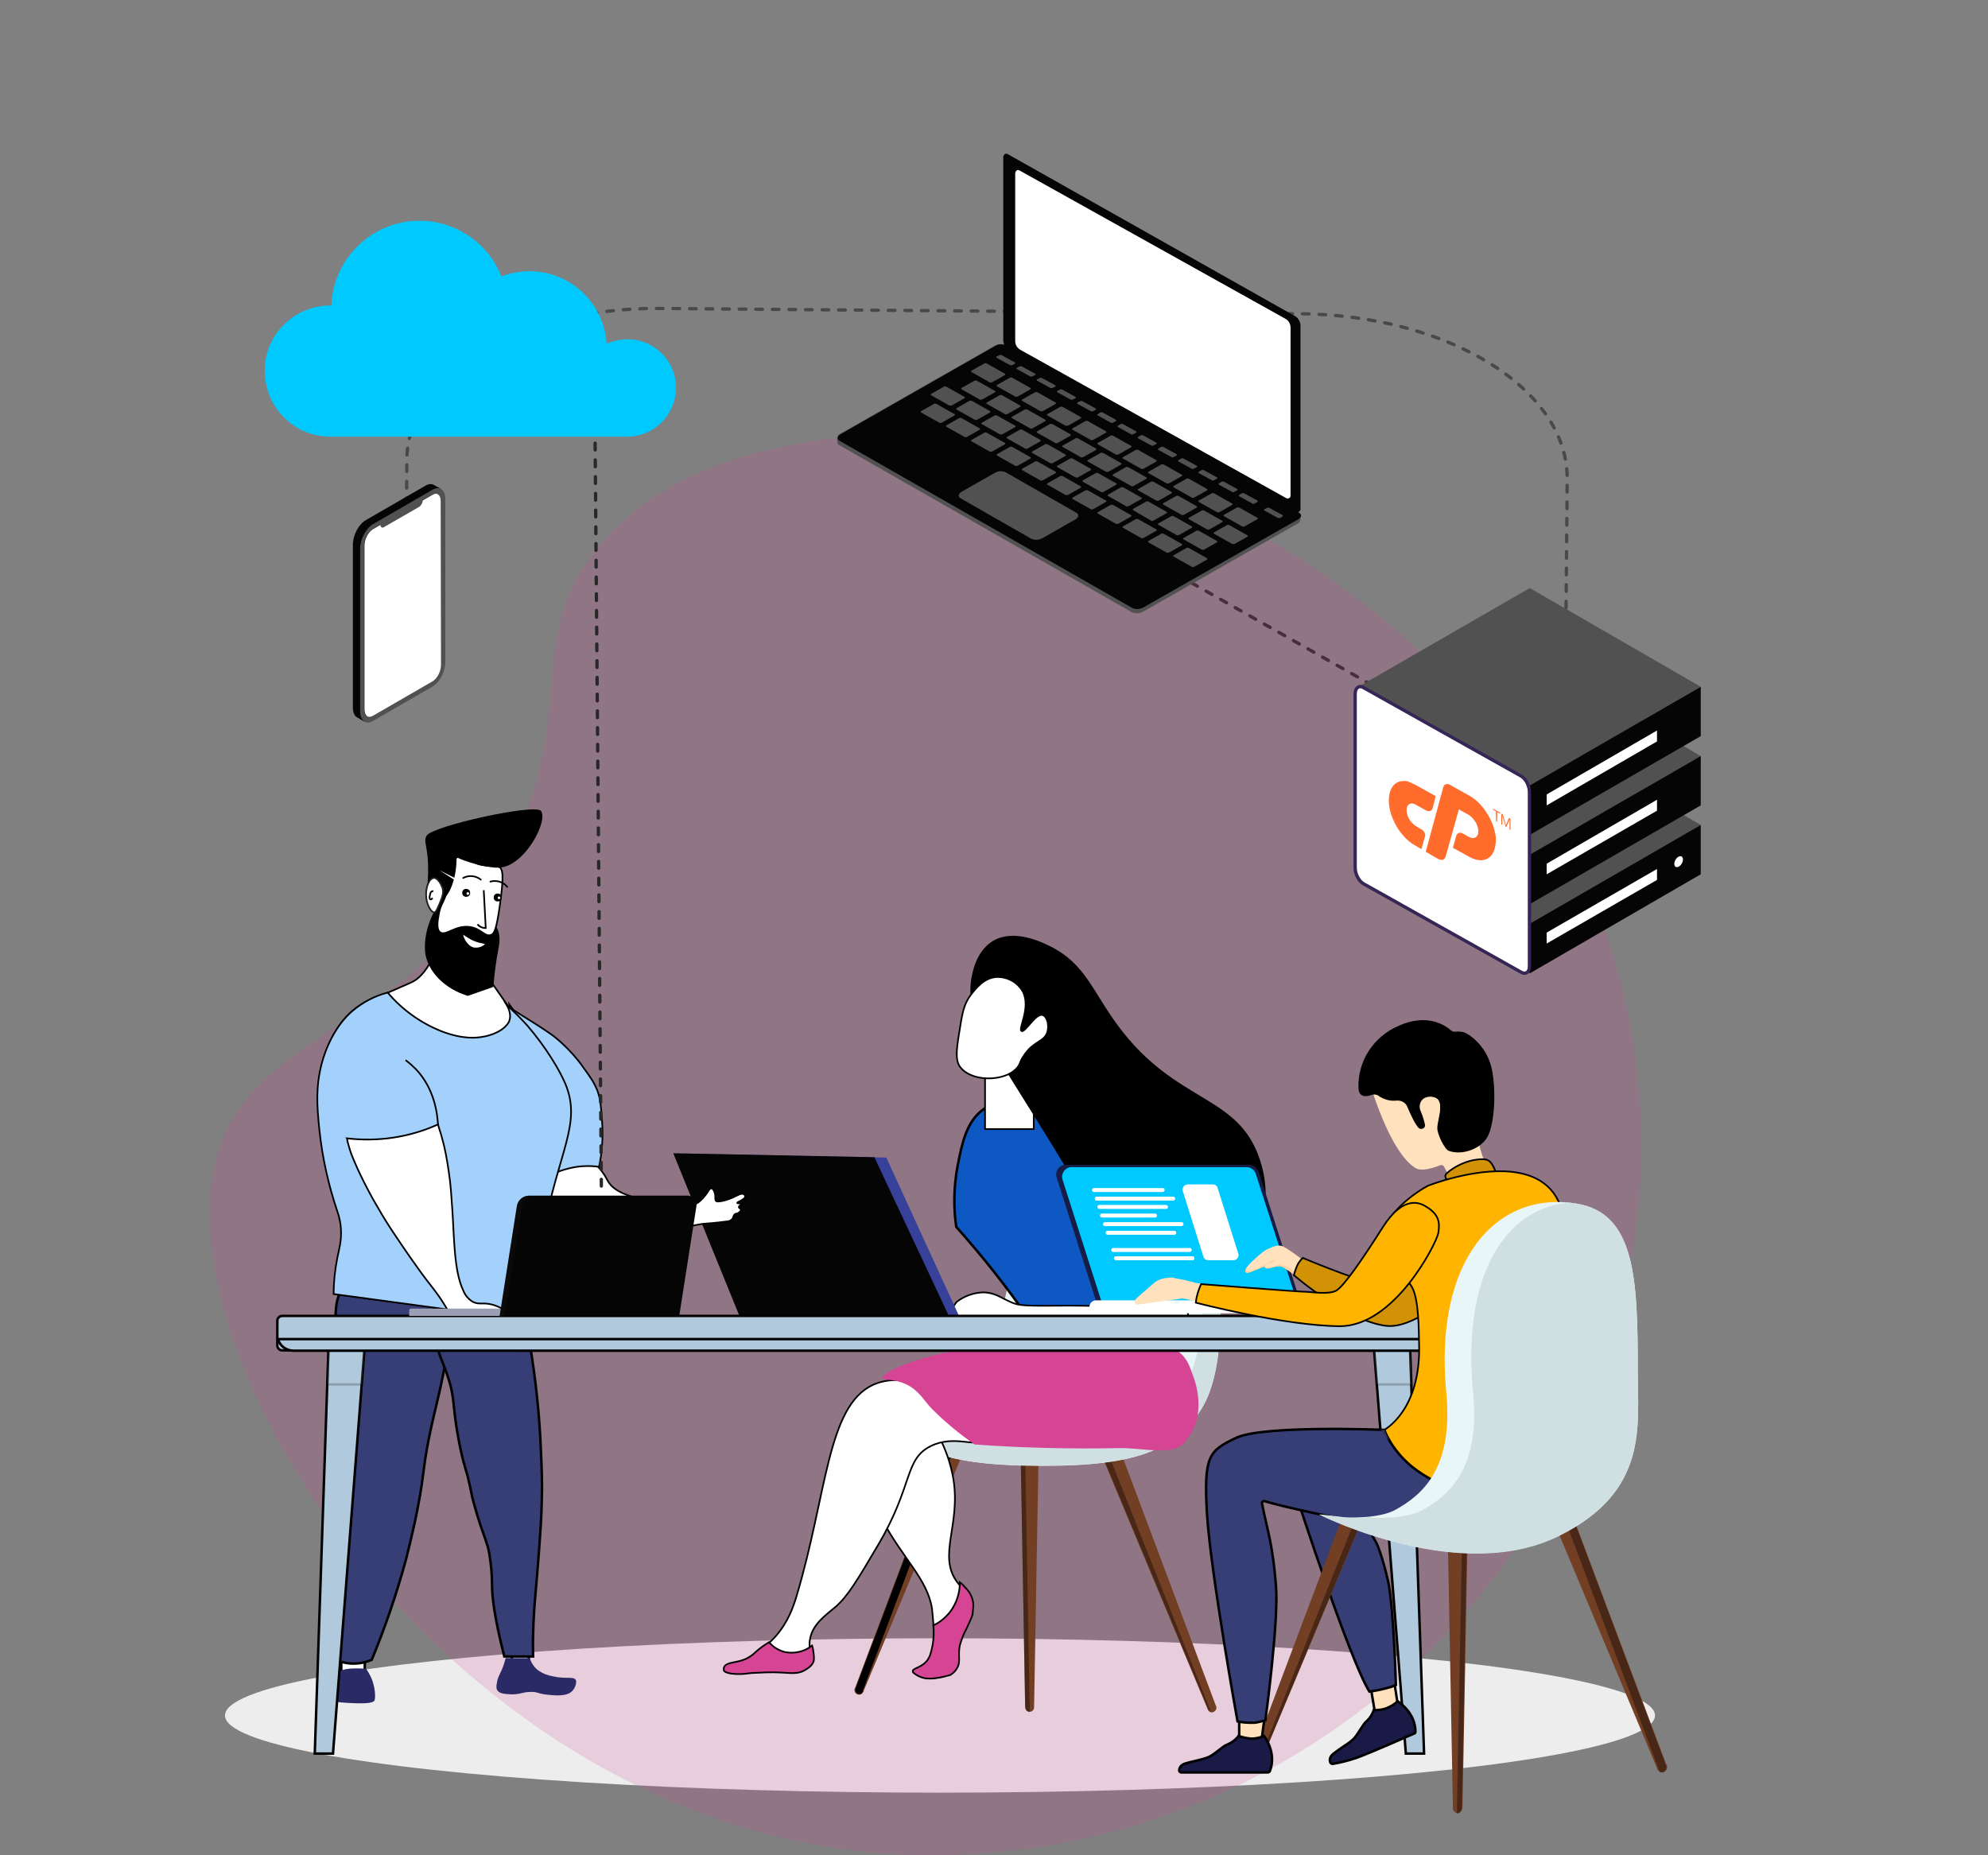 <?xml version="1.0" encoding="utf-8"?>
<!-- Generator: Adobe Illustrator 25.0.0, SVG Export Plug-In . SVG Version: 6.00 Build 0)  -->
<svg version="1.1" id="Layer_1" xmlns="http://www.w3.org/2000/svg" xmlns:xlink="http://www.w3.org/1999/xlink" x="0px" y="0px"
	 viewBox="0 0 600 560" style="enable-background:new 0 0 600 560;" xml:space="preserve">
<rect x="0" y="0" width="600" height="560" fill="#808080" stroke="none"/>
<g>
	<path style="fill:none;stroke:#494949;stroke-linecap:round;stroke-linejoin:round;stroke-dasharray:2,3;" d="M122.4,187.3
		l0.4-48.7l0,0c0.2-25.4,34.4-45.9,76.4-45.5l193.1,1.6c44.8,0.4,80.9,22.7,80.7,49.9l-0.4,44.6"/>
	
		<line style="fill:none;stroke:#282828;stroke-linecap:round;stroke-linejoin:round;stroke-dasharray:2.02,3.03;" x1="418.5" y1="209.3" x2="325.5" y2="156.6"/>
	<g>
		<path style="fill:none;" d="M536.8,352.5L536.8,352.5L536.8,352.5L536.8,352.5z"/>
		<ellipse style="fill:#EDEDED;" cx="283.7" cy="517.8" rx="215.8" ry="23.3"/>
		<path style="opacity:0.19;fill:#D64594;" d="M280.9,131.2c86.6,2.7,214.4,81.3,214.4,214.4c0,118.4-96,214.4-214.4,214.4
			C140.6,560,44,408.4,66.5,345.6c13.5-37.8,67.8-37.1,91.5-98.2c14.1-36.4,2.2-55.6,20.8-80.2C207.6,128.9,269.6,130.9,280.9,131.2
			z"/>
		
			<line style="fill:none;stroke:#494949;stroke-linecap:round;stroke-linejoin:round;" x1="181.4" y1="351.3" x2="181.4" y2="350.8"/>
		
			<line style="fill:none;stroke:#494949;stroke-linecap:round;stroke-linejoin:round;" x1="351.6" y1="350.8" x2="351.6" y2="351.3"/>
		<path style="fill:#723E24;" d="M364.4,515.7l-34.7-83.1l5.6-2.2l31.6,84.3c0.4,0.6,0.3,1.4-0.4,1.9s-1.4,0.3-1.9-0.4
			C364.5,516,364.4,515.8,364.4,515.7L364.4,515.7z"/>
		<path style="opacity:0.37;enable-background:new    ;" d="M336.2,432.9l-3.5,1.4l32.7,82.2c-0.4-0.2-0.7-0.6-0.9-1l-34.7-83.1
			l5.6-2.2L336.2,432.9z"/>
		<path style="fill:#723E24;" d="M309.4,515.1l-1.6-90h5.9l-1.6,90c0.1,0.9-0.5,1.6-1.4,1.6C309.9,516.7,309.4,516,309.4,515.1z"/>
		<path style="opacity:0.37;enable-background:new    ;" d="M313.6,427.4h-4.4l1.6,89.3h-0.1c-0.7,0-1.3-0.7-1.3-1.6l-1.6-90h5.9
			L313.6,427.4z"/>
		<path style="fill:#723E24;" d="M260.7,510.3l34.7-83.1l-5.6-2.1l-31.7,84.3c-0.4,0.6-0.3,1.4,0.4,1.9c0.6,0.4,1.4,0.3,1.9-0.4
			C260.7,510.7,260.7,510.5,260.7,510.3L260.7,510.3z"/>
		<path d="M258.3,509.4L290,425l5.6,2.2l-0.6,1.5l-3.4-1.4l-31.5,83.9c-0.4,0.2-0.7,0.2-1.1,0.1C258.2,511,257.9,510.1,258.3,509.4z
			"/>
		<path style="fill:#E8F6F7;" d="M270.9,432.4c6.1,4.9,15.1,9.5,38,10c30.1,0.6,45.8-2.9,54.4-18.3c14.3-25.9-3.6-109.6-31.7-91
			c-23.6,15.5-28.3,65-31.4,71.8C297,411.6,256.2,420.4,270.9,432.4z"/>
		<path style="fill:#D0E0E2;" d="M303.6,435.9c30.1,0.6,45.8-2.9,54.4-18.3c9.7-17.7,4.5-62.3-8.7-82.9c17,15.8,24.9,69.5,14,89.3
			c-8.5,15.5-24.3,18.9-54.4,18.3c-22.9-0.4-31.9-5-38-10c-2.1-1.6-3-3.3-3.2-4.9C273.8,431.9,283.2,435.6,303.6,435.9z"/>
		<path style="fill:#0E58C4;stroke:#000000;stroke-width:0.75;stroke-miterlimit:10;" d="M317.6,334.1c-2.9-1.1-13.3-4.7-20.6,0.6
			c-5.3,3.7-6.6,10.2-8,17.3c-1.1,6-1.3,12.2-0.4,18.3c8,9,15.5,18.4,22.3,28.4c3.9,5.7,7.4,11.4,10.5,16.8l31.5-1.5
			c-3.2-5.1-7.8-12.5-13.2-21.8c-4.7-8-9.6-17.5-9.3-17.7c0.1-0.1,1.9,2.5,9,14.4L357,388c-4.2-12.2-10.2-23.7-17.7-34.2
			C328.2,338.5,320.8,335.3,317.6,334.1z"/>
		<path style="fill:#FFFFFF;stroke:#000000;stroke-width:0.5;stroke-miterlimit:10;" d="M355.4,388l-15,0.6c0.4,1,0.9,2.4,0.3,3.6
			c-1.4,2.8-6.4,1.9-18,1.9c-13.6,0.1-15,0.1-17.7-1.1c-2.9-1.3-4.9-2.9-8.3-2.9c-2.9,0.1-5.7,1.1-8,2.9c-1.1,1.4-2.4,3.4-1.9,5.1
			c1.1,3.3,8.4,3.1,24.4,4.2c11.1,0.8,11.4,1.1,23.4,1.8c18.3,1,21.4,0.3,23-2C358.4,401.1,360.4,397.4,355.4,388z"/>
		<path style="fill:#FFFFFF;stroke:#000000;stroke-width:0.5;stroke-miterlimit:10;" d="M273.7,425c6.7,0.2,12.4,12,14,21.2
			c2.4,14.2-4.9,23.4,1.3,31.5c1.6,2.1,4.2,4.1,4.3,7.6c0.1,3.3-2,4.1-3.5,9.4c-1.6,5.5,0,7.2-1.9,9.4c-3.2,3.6-11,2.4-11.2,1.1
			c-0.1-0.8,2.6-0.9,4.3-3.5c0.5-0.7,1.3-2.3,0.8-10.2c-0.1-1.5-0.3-4.2-0.5-5.9c-1.4-9-8.8-15.1-15-26.8
			c-3.7-6.9-5.7-10.9-5.4-16.3C261.4,434.1,267.7,424.8,273.7,425z"/>
		<path style="fill:#FFFFFF;stroke:#000000;stroke-width:0.5;stroke-miterlimit:10;" d="M280.9,436.5c-8,4-5.2,11.7-15.8,29.7
			c-6.2,10.5-9.2,15.6-12.9,18.8c-2.9,2.5-7.2,5.3-7.8,10.2c-0.4,3.4,1.1,5.4-0.3,7.2c-1.3,1.8-3.9,1.6-9.1,1.6
			c-10.7,0.1-14.2,1.1-14.5,0c-0.4-1.6,7.4-3.1,13.7-10.2c3.7-4.3,5.2-8.7,6.2-12c9.2-30.7,9.2-57.4,23.1-63.8
			c4.7-2.1,9.3-1.4,12.3-0.8c12.4,2.1,22.2,13.4,20.3,17.2C294.8,437.2,288.2,432.9,280.9,436.5z"/>
		<path style="fill:#D64594;" d="M356.2,408.4c-4-3.7-9.2-2.8-20.8-2.3c-6.3,0.3-12.6,0.1-18.9,0.4c-21.5,0.6-20.6,0.1-24.8,0.7
			c-14,1.9-25.6,7-25.3,8.7c0.1,0.9,3.2,0.1,7.2,2c3.9,1.9,5.3,5,7.8,7.5c3.9,3.9,8.2,7.4,12.7,10.6c13.7,1,28.3,1.4,43.8,1.1
			c6.4-0.1,15.1,2.1,18.6-0.8c1.1-0.9,1.9-1.9,2.7-3.2c4.6-7.2,1.6-15.9,1-17.5C359.1,412.5,358.4,410.3,356.2,408.4z"/>
		
			<rect x="297.3" y="319.7" style="fill:#FFFFFF;stroke:#000000;stroke-width:0.5;stroke-miterlimit:10;" width="14.7" height="21.1"/>
		<path d="M293.1,295.8c-1.4,9.2,3.4,16,13.8,32.7c9.3,14.9,14,22.4,17.2,28.2c11.6,21.2,11,27.4,18.9,31.4
			c8.3,4.1,19.5,2.4,27.2-3.2c8.2-5.9,10.4-14.5,11-16.9c1.3-5.9,1-12-0.9-17.8c-6.5-20.1-25.2-16.8-42.8-40.5
			c-7.8-10.5-9.9-18.8-20.6-24.1c-2.6-1.3-10.9-5.3-17.2-1.6C294.4,287.2,293.4,294,293.1,295.8z"/>
		<path style="fill:#FFFFFF;stroke:#000000;stroke-width:0.5;stroke-miterlimit:10;" d="M289.5,311.7c-0.9,5.4-1.1,8.2,0.1,10.1
			c3.2,4.8,13.3,4.8,17.1,0.8c1.4-1.4,0.8-1.9,2.6-4.4c2.9-4.1,5.9-3.7,6.8-6.7c0.6-2.1-0.1-4.7-1.4-5.1c-2.1-0.7-5.3,5.4-6.4,4.8
			s2.9-7,0.4-11.9c-1.6-2.8-4.5-4.4-7.7-4.4c-4,0.1-6.5,3.5-8,5.4C290.8,303.2,290.4,306,289.5,311.7z"/>
		<path style="fill:#384199;" d="M227.7,400.7l62.7-1.4l-22.9-49.9l-60.7-1.2L227.7,400.7z"/>
		<path style="fill:#050505;" d="M224.1,399.5l62.7-1.4l-22.9-48.8l-60.7-1.2L224.1,399.5z"/>
		<path style="fill:#D64594;stroke:#000000;stroke-width:0.5;stroke-miterlimit:10;" d="M227.9,498.8c-0.9,0.9-2,1.6-3.2,2.1
			c-0.4,0.1-0.8,0.3-1.2,0.4c-2.2,0.6-4.5,0.6-5,2c-0.1,0.3-0.1,0.6,0,1c0.2,0.4,1.6,1.1,5,1c1.1,0,1.4-0.1,3.2-0.3
			c0,0,1.7-0.1,4.4-0.2c7-0.2,8.6,0.9,11.5-0.5c0.6-0.4,2.6-1.3,3-3c0.1-0.6,0.1-1.2,0-1.9c-0.1-0.9-0.2-1.8-0.5-2.7
			c-2.2,1.8-5.2,2.5-8,2c-1.9-0.4-3.7-1.5-5-3C230.4,496.7,229.1,497.7,227.9,498.8z"/>
		<path style="fill:#D64594;stroke:#000000;stroke-width:0.5;stroke-miterlimit:10;" d="M279.5,501.6c-1.8,1.9-4.2,2-4,2.9
			c0,0.4,0.4,0.6,1,1c0.9,0.6,1.8,0.9,2.8,1.1c1.1,0.1,2.2,0.1,3.4-0.1c1.4-0.2,2.7-0.5,4.1-0.9c0.8-0.5,1.5-1.1,2-2
			c1.3-2.1,0.2-3.7,0.9-7c0.5-1.7,1.1-3.4,2-5c1.1-2.5,1.6-3.3,1.8-4.2c0.1-0.3,0.1-0.6,0.1-0.9c0.1-0.9,0.2-1.9,0.1-2.9
			c-0.3-1.5-0.9-2.9-2-4c-0.6-0.7-1.2-1.4-2-2c0,3.2-1,6.4-3,9c-1.4,1.7-3,3.1-5,4c0.2,1.9,0.1,3.9-0.2,5.8
			C281,498.8,280.7,500.3,279.5,501.6z"/>
		<path style="fill:#FFFFFF;stroke:#000000;stroke-width:0.75;stroke-miterlimit:10;" d="M104.1,494.5h4.9c0.6,0,1.1,0.5,1.1,1.1
			v10.1c0,0.6-0.5,1.1-1.1,1.1h-4.9c-0.6,0-1.1-0.5-1.1-1.1v-10.1C102.9,495,103.4,494.5,104.1,494.5z"/>
		<path style="fill:#FFFFFF;stroke:#000000;stroke-width:0.75;stroke-miterlimit:10;" d="M155.6,496.7h2.9c0.6,0,1.1,0.5,1.1,1.1
			v4.7c0,0.6-0.5,1.1-1.1,1.1h-2.9c-0.6,0-1.1-0.5-1.1-1.1v-4.7C154.5,497.3,155,496.7,155.6,496.7z"/>
		<path style="fill:#373E75;stroke:#000000;stroke-width:0.75;stroke-miterlimit:10;" d="M103.4,389c-2.9,3.7-2.4,10.5-1.1,23.9
			c0.3,2.8,0.6,5,0.8,6.9c0.9,6.7,1.7,11.4,2,12.8c1.9,11.2,1.2,27.2-0.6,39.1c-0.7,4.7-1.4,8-2.1,15.2c-0.6,6-0.9,11-1.1,14.1
			c2.1,0.9,4.3,1.3,6.5,1.1c1.5-0.1,3-0.5,4.4-1.1c4-9.7,7.4-19.6,10.2-29.8c0.1-0.5,2.4-9,3.9-17.3c1.7-8.9,1.3-10.3,3-19
			c1.7-8.7,2.7-11.2,4.5-20.3c2.8-13.6,4.2-20.5,2.3-23.6C130.6,382.1,110.2,380.6,103.4,389z"/>
		<path style="fill:#373E75;stroke:#000000;stroke-width:0.75;stroke-miterlimit:10;" d="M153.6,388.1c2.3,1.4,3.9,3.8,6.2,16.9
			c1.9,11.2,3.1,22.6,3.5,34c0.2,4.2,0.4,9,0.2,14.4c-0.1,5.2-0.4,8.8-0.8,14.4c-0.9,12.7-1.6,16.5-1.8,25.7c-0.1,2.8,0,5.1,0,6.5
			h-8.7c-3.1-12.2-3.7-18.3-3.7-21.6c0-3.2-0.3-6.2-0.8-9.3c-0.2-1.1-0.4-2.2-0.8-3.2c-0.8-2.7-1.4-3.7-2.9-8.7
			c-0.9-3.2-1.4-4.7-1.7-6.4c-0.3-1.4-0.6-3-1.2-5.4c-0.4-1.2-0.6-2.1-0.7-2.4c-1.4-4.4-2.7-12.4-2.7-12.7
			c-1.4-9.2-0.2-9.4-4.8-20.8c-1.6-4.2-1.9-11.8-1.9-11.8c-0.6-2,0.1-4.2,1.6-5.7C135.4,389.3,145.5,383.1,153.6,388.1z"/>
		<path style="fill:#292A66;" d="M172.9,510.2c-1.6,2-5.2,1.6-8.1,1.3c-2.9-0.4-2.7-0.9-4.7-0.8c-2.5,0-3.3,0.9-6.2,0.7
			c-1.4-0.1-3.1-0.1-3.8-1.2c-0.4-0.6-0.3-1.4-0.1-2.4c0.2-1.4,0.7-2.1,1.4-3.7c0.5-1.1,0.9-2.4,1.2-3.6h7.3
			c0.4,1.4,1.3,2.7,2.4,3.6c1.4,1,2.9,1.6,4.6,1.9c4.1,0.9,6.1-0.1,6.9,1.1C174.1,507.9,173.6,509.4,172.9,510.2z"/>
		<path style="fill:#292A66;" d="M101.1,508.5c-0.4,1-1.1,3.4-0.1,4.7c0.4,0.6,1.1,0.6,3.7,0.8c7,0.4,8.1-0.1,8.4-0.9
			c0.1-0.5,0.1-1,0.1-1.5c0-0.6-0.1-1.3-0.2-1.9c-0.1-0.8-0.4-1.6-0.6-2.4c-0.5-1.3-1.1-2.4-1.9-3.6c-6.1-0.4-7.7,0.4-8,1.1
			c-0.1,0.2-0.1,0.6-0.4,1.5C101.7,507.2,101.3,508.1,101.1,508.5z"/>
		<path style="fill:#FFFFFF;stroke:#000000;stroke-width:0.5;stroke-miterlimit:10;" d="M212.2,369.4c-0.9,0.1-2.9,0.5-6.9,1.3
			c-2.4,0.5-3.7,0.8-4.7,1c-5.7,1.2-15.3,2-20.7,2.1c-0.6,0-1.6,0-2.9-0.1c-1.9-0.1-3.8-0.5-5.7-1c-2.9-0.7-4.7-1.3-6.2-2.6
			c-3.6-3-4.1-9.3-2.3-13.9c0.5-1.3,1.9-4.9,5.9-6.6c2.9-1.1,6.1-1,8.9,0.4c0.7,0.4,1.4,0.8,2.1,1.4c1.5,1.4,2.7,3,3.6,4.8
			c2.7,5.4,13.2,6.5,23.4,7.6c1.1,0.1,2.3,0,3.3-0.4c1.1-0.6,1.9-1.4,2.7-2.4c1.1-1.3,1.4-2.4,2-2.3c0.4,0,0.6,0.4,0.8,0.8
			c0.7,1.4,0.1,2.4,0.6,3c0.1,0.1,0.5,0.4,2.7-0.2c3.1-0.8,4.5-2.3,5.5-1.9c0.4,0.1,0.6,0.4,0.6,0.8c-0.1,0.9-2.5,1.6-2.4,1.9
			c0.1,0.3,1.6,0,1.6,0.2c0,0.2-1,0.5-1.1,1c-0.1,0.4,0.6,0.4,0.6,0.9c0,0.4-0.5,0.7-0.7,0.9c-0.5,0.3-0.7,0.1-1.1,0.4
			c-0.5,0.4-0.4,0.8-0.7,1.3c-0.4,0.6-1.1,0.9-1.9,0.9C216.4,369.1,212.3,369.4,212.2,369.4z"/>
		<path style="fill:#FFFFFF;stroke:#000000;stroke-width:0.5;stroke-miterlimit:10;" d="M136.6,268.3c-3.6,20.3-8.6,26.6-12.6,28.3
			c-3.2,1.4-6.3,2.8-9.5,4.1c-3.4,1.4-5.1,2.1-7.1,3.6c-2,1.6-3.8,3.4-5.2,5.6l0,0c0,0-0.9,1.4-1.6,2.7c-1.1,2,5.9,40.9,4.4,61.7
			c-0.4,5.6-1.5,11.1-3.3,16.4l59.5,7.9c-1.1-6.9-1.4-13.9-1-20.8c1.6-26.4,13.3-36.2,7.6-51.6c-0.6-1.9-4.3-7.2-11.5-18.1
			c-4.8-7.2-9-13-11.7-16.9C141.9,283.6,139.2,275.9,136.6,268.3z"/>
		<path style="fill:#A4D1FB;stroke:#000000;stroke-width:0.5;stroke-miterlimit:10;" d="M161.2,308.8c3.9,2.5,5.8,3.7,8.2,5.9
			c2.4,2.2,4.7,4.7,6.5,7.3c2.2,3,3.4,4.7,4.4,7.2c0.9,2.5,1.1,4.7,1.4,9c0.2,2.6,0.2,5.2,0,7.7c-0.1,2.1-0.5,4.2-0.9,6.3
			c-2.9-0.4-5.9-0.3-8.8,0.4c-4.9,1.1-7,3.2-9.2,2.4c-2.1-0.8-2.7-3.9-3.2-9.2c-1.6-18.1,2.7-21.3-0.8-27.9
			c-1.1-2.1-3.7-5.7-4.7-11.5c-0.1-1.1-0.3-2.1-0.4-3.2c0.4,0.6,0.9,1.1,1.3,1.7C156.5,305.9,158.7,307.2,161.2,308.8z"/>
		<path style="fill:#A4D1FB;stroke:#000000;stroke-width:0.5;stroke-miterlimit:10;" d="M152.9,303.3c2.1,1.9,4.2,4,6.2,6.2
			c5.7,6.6,9.9,13.7,11.6,17.8c4.9,12-2.2,20.3-6.7,44.8c-1.6,8.8-2.6,17.8-2.8,26.7l-60.5-8.2c0-3.7,0.4-7.3,1.1-10.9
			c0.6-2.9,1.3-5.2,1.1-8.7c-0.1-1.9-0.5-3.7-1.1-5.4c-2.7-8-4.5-16.1-5.4-24.5c-0.8-7.7-1.1-13.1,0.7-20.1c2.7-10,8-14.8,9.2-15.8
			c3.2-2.7,6.8-4.6,10.7-5.6c4.4,5.2,10,9.2,16.3,11.7c6.5,2.5,10.7,2,12.6,1.6l0.6-0.1c6.1-1.4,7.2-4.6,7.2-4.6
			C154.4,306.3,153.5,304.3,152.9,303.3z"/>
		<path style="fill:#FFFFFF;stroke:#000000;stroke-width:0.5;stroke-miterlimit:10;" d="M153.6,397.3c0.2-1.1-2.9-3.2-5.9-3.7
			c-2.2-0.4-3.2,0.2-4.9-0.6c-1.4-0.8-2.4-2-3-3.5c-2.8-5.9-2.7-15.9-3.3-24.6c-0.3-3.9-0.4-7-1.1-11.5c-0.5-3.4-1.1-6.9-2.1-10.3
			c-0.4-1.5-0.9-2.8-1.1-3.7c-8.6,3.9-18.1,5.3-27.5,4.2c0.1,0.2,0.1,0.6,0.2,1c0.3,1.1,0.6,2.2,1,3.4c0.4,0.9,0.6,1.6,0.8,2
			c1.4,3.3,2.2,4.9,3.2,6.9c0.4,0.7,1.9,3.9,4.5,8.2c0.8,1.4,2.8,4.8,5.9,9.3c0.5,0.7,5.3,8,9.8,13.7c0.9,1.2,1.9,2.4,3.2,4.4
			c1.9,2.9,1.8,3.2,2.7,4.1c0.6,0.6,1.9,1.6,8.5,1.6C149.1,398.5,153.4,398.5,153.6,397.3z"/>
		<path style="fill:none;stroke:#000000;stroke-width:0.5;stroke-miterlimit:10;" d="M112.1,400.9c0.4,3-0.6,5.9-2.8,7.3
			c-1.1,0.6-2.2,0.9-3.4,0.9"/>
		<path style="fill:none;stroke:#000000;stroke-width:0.5;stroke-miterlimit:10;" d="M151.8,402.5c0.2,3.1,2.8,5.4,5.9,5.3"/>
		<path style="fill:none;stroke:#000000;stroke-width:0.5;stroke-miterlimit:10;" d="M122.4,320c1.1,0.8,2.1,1.7,3.1,2.7
			c5.6,5.9,6.5,13.3,6.7,16.9"/>
		<polygon style="fill:#B1C9DD;stroke:#000000;stroke-width:0.75;stroke-miterlimit:10;" points="100.5,529.3 95,529.3 99.3,402.1 
			110.4,402.1 		"/>
		
			<polygon style="opacity:0.2;fill:#B1C9DD;stroke:#000000;stroke-width:0.75;stroke-miterlimit:10;enable-background:new    ;" points="
			98.8,417.9 109.2,417.9 110.4,402.1 99.3,402.1 		"/>
		<polygon style="fill:#B1C9DD;stroke:#000000;stroke-width:0.75;stroke-miterlimit:10;" points="424.3,529.3 429.8,529.3 
			425.4,402.1 414.3,402.1 		"/>
		
			<polygon style="opacity:0.2;fill:#B1C9DD;stroke:#000000;stroke-width:0.75;stroke-miterlimit:10;enable-background:new    ;" points="
			426,417.9 415.5,417.9 414.3,402.1 425.4,402.1 		"/>
		<path style="fill:#B1C9DD;stroke:#000000;stroke-width:0.75;stroke-miterlimit:10;" d="M439.5,407.6H85.2c-0.9,0-1.5-0.7-1.5-1.5
			v-7.4c0-0.9,0.7-1.5,1.5-1.5h354.2c0.9,0,1.5,0.7,1.5,1.5v7.4C441,407,440.3,407.6,439.5,407.6z"/>
		<path style="fill:#B1C9DD;stroke:#000000;stroke-width:0.75;stroke-miterlimit:10;" d="M83.9,404.2c0.6,2.1,2.4,3.4,4.6,3.5h347.7
			c2.1,0,4-1.4,4.6-3.5H83.9z"/>
		<path style="fill:#9A9FB3;" d="M123.5,397.2h80.2V395h-79.6c-0.4,0-0.6,0.3-0.6,0.6V397.2z"/>
		<path style="fill:#050505;" d="M150.8,397.2h54.2l5.2-33.2c0.3-1.4-0.6-2.7-2-3c-0.2-0.1-0.4-0.1-0.6-0.1h-48.1
			c-1.8,0.1-3.2,1.4-3.5,3.1L150.8,397.2z"/>
		<path style="opacity:0.2;fill:#212226;enable-background:new    ;" d="M159.5,361h1.5c-1.8,0.1-3.2,1.4-3.5,3.1l-5.2,33.2h-1.5
			l5.2-33.2C156.3,362.4,157.8,361,159.5,361z"/>
		<polygon style="fill:#FFE1BD;stroke:#000000;stroke-width:0.75;stroke-miterlimit:10;" points="413.9,510.5 415,517.1 420,517.1 
			422.2,516.7 420.6,506.4 		"/>
		<path id="_Path_" style="fill:#373E75;stroke:#000000;stroke-width:0.75;stroke-miterlimit:10;" d="M421.3,508.6
			c-0.5,0.2-1,0.4-1.5,0.6c-2.1,0.6-4.3,1.1-6.5,1.4c-6.1-9.9-21.8-58.4-21.8-58.4c-1.4-6.1,7.7,1.7,11.6,1.5
			c1.2-0.1,2.4,0.1,3.5,0.5c3.7,1.6,9,11.9,9,11.9s1.6,3.6,3.3,11S421.3,508.6,421.3,508.6z"/>
		<path id="_Path_2" style="fill:#1A1A47;stroke:#000000;stroke-width:0.75;stroke-miterlimit:10;" d="M414.6,516.2
			c1.3,0,2.7-0.1,3.9-0.6c1.2-0.5,2.4-1.1,3.3-2.1c0,0,5.4,3.3,5.4,9.2c0,0.3-0.2,0.6-0.5,0.6c0,0-12.9,5.7-17.3,7.3
			c-2.4,0.8-4.7,1.4-7.1,1.8c-0.3,0.1-0.6-0.1-0.8-0.4c-0.2-0.6-0.4-1.6,1-2.7c2-1.6,4.2-2.8,5.7-4.1s3.1-4.8,4.3-5.7
			C413.4,518.7,414.2,517.5,414.6,516.2z"/>
		<path style="fill:#723E24;" d="M441.4,545.5l1.9-100.7h-6.7l1.9,100.7c-0.1,0.9,0.5,1.7,1.4,1.9
			C440.7,547.3,441.3,546.5,441.4,545.5z"/>
		<path style="fill:#723E24;" d="M379.8,533.7l38.9-92.9l-6.2-2.5L377,532.6c-0.5,0.7-0.3,1.6,0.4,2.1c0.7,0.5,1.6,0.3,2.1-0.4
			C379.6,534.1,379.7,533.9,379.8,533.7z"/>
		<path style="fill:#723E24;" d="M500.1,533.7l-38.9-92.9l6.2-2.5l35.5,94.3c0.5,0.7,0.3,1.6-0.4,2.1c-0.7,0.5-1.6,0.3-2.1-0.4
			C500.1,534.1,500.1,533.9,500.1,533.7L500.1,533.7z"/>
		<g style="opacity:0.37;">
			<path d="M411.4,441.2l3.9,1.6l-36.6,92c0.4-0.2,0.8-0.6,1-1.1l38.9-92.9l-6.2-2.5L411.4,441.2z"/>
		</g>
		<g style="opacity:0.37;">
			<path d="M436.6,447.4h5l-1.9,99.9h0.1c0.9-0.1,1.5-0.9,1.4-1.9l1.9-100.7h-6.7L436.6,447.4z"/>
		</g>
		<g style="opacity:0.37;">
			<path d="M502.7,532.6l-35.4-94.3l-6.2,2.5l0.7,1.7l3.9-1.5l35.2,93.8c0.4,0.2,0.8,0.3,1.2,0.1
				C502.8,534.4,503.1,533.4,502.7,532.6z"/>
		</g>
		<path id="_Path_3" style="fill:#151D47;" d="M392.7,393.7h-61.6l-12.2-38.3c-0.5-1.6,0.4-3.2,1.9-3.7c0.3-0.1,0.6-0.1,0.9-0.1
			h55.3c1.3,0,2.4,0.9,2.9,2.1L392.7,393.7z"/>
		<path id="_Path_4" style="fill:#00C9FF;" d="M391.7,393.7h-59l-12-37.6c-0.5-1.6,0.4-3.2,1.9-3.7c0.3-0.1,0.6-0.1,0.9-0.1h52.7
			c1.3,0,2.4,0.8,2.8,2L391.7,393.7z"/>
		<path id="_Path_5" style="fill:#FFFFFF;" d="M350.9,359.8h-20.7c-0.3,0-0.6-0.2-0.6-0.6l0,0c0-0.3,0.2-0.6,0.6-0.6h20.7
			c0.3,0,0.6,0.2,0.6,0.6l0,0C351.5,359.5,351.2,359.8,350.9,359.8z"/>
		<path id="_Path_6" style="fill:#FFFFFF;" d="M354.1,362.4H331c-0.3,0-0.6-0.2-0.6-0.6l0,0c0-0.3,0.2-0.6,0.6-0.6h23.1
			c0.3,0,0.6,0.2,0.6,0.6l0,0C354.7,362.1,354.4,362.4,354.1,362.4z"/>
		<path id="_Path_7" style="fill:#FFFFFF;" d="M351.9,364.9h-20.1c-0.3,0-0.6-0.2-0.6-0.6l0,0c0-0.3,0.2-0.6,0.6-0.6h20.1
			c0.3,0,0.6,0.2,0.6,0.6l0,0C352.5,364.7,352.3,364.9,351.9,364.9z"/>
		<path id="_Path_8" style="fill:#FFFFFF;" d="M348.6,367.5h-16c-0.3,0-0.6-0.2-0.6-0.6l0,0c0-0.3,0.2-0.6,0.6-0.6h16
			c0.3,0,0.6,0.2,0.6,0.6l0,0C349.2,367.3,348.9,367.5,348.6,367.5z"/>
		<path id="_Path_9" style="fill:#FFFFFF;" d="M356.6,370.1h-23.1c-0.3,0-0.6-0.2-0.6-0.6l0,0c0-0.3,0.2-0.6,0.6-0.6h23.1
			c0.3,0,0.6,0.2,0.6,0.6l0,0C357.1,369.9,356.9,370.1,356.6,370.1z"/>
		<path id="_Path_10" style="fill:#FFFFFF;" d="M354.4,372.7h-20.1c-0.3,0-0.6-0.2-0.6-0.6l0,0c0-0.3,0.2-0.6,0.6-0.6h20.1
			c0.3,0,0.6,0.2,0.6,0.6l0,0C355,372.5,354.8,372.7,354.4,372.7z"/>
		<path id="_Path_11" style="fill:#FFFFFF;" d="M359.1,377.9H336c-0.3,0-0.6-0.2-0.6-0.6l0,0c0-0.3,0.2-0.6,0.6-0.6h23.1
			c0.3,0,0.6,0.2,0.6,0.6l0,0C359.6,377.6,359.4,377.9,359.1,377.9z"/>
		<path id="_Path_12" style="fill:#FFFFFF;" d="M359.9,380.4h-23.1c-0.3,0-0.6-0.2-0.6-0.6l0,0c0-0.3,0.2-0.6,0.6-0.6h23.1
			c0.3,0,0.6,0.2,0.6,0.6l0,0C360.5,380.2,360.2,380.4,359.9,380.4z"/>
		<path id="_Path_13" style="fill:#FFFFFF;" d="M372.2,380.4h-7.5c-0.7,0-1.3-0.4-1.5-1.1l-6.2-19.7c-0.3-0.8,0.2-1.8,1-2
			c0.2-0.1,0.3-0.1,0.5-0.1h7.5c0.7,0,1.3,0.4,1.5,1.1l6.2,19.7c0.3,0.8-0.1,1.7-0.9,2C372.6,380.4,372.4,380.4,372.2,380.4z"/>
		<path id="_Path_14" style="fill:#FFFFFF;" d="M397.8,396.4h-67c-1.1,0-2-0.9-2-1.9l0,0l0,0c0-1.1,0.9-2,2-2h67c1.1,0,2,0.9,2,2
			l0,0C399.8,395.5,399,396.4,397.8,396.4L397.8,396.4z"/>
		<path id="_Path_15" style="fill:#FFE1BD;" d="M391.7,384c-0.2,0.4-0.5,0.6-0.8,0.9c0,0-3.2-2.4-4.2-2.7c-0.9-0.3-2.8,0.4-3.9,0.6
			c-1.1,0.1-1.2-0.6-1.2-0.6s-4.2,1.8-4.9,1.9c-0.6,0.1-1.1-0.1-0.7-1.1c0.2-0.4,0.5-0.7,0.8-1.1l0,0c1.4-1.6,4.4-4.2,5.4-4.7
			c1.4-0.6,3.2-1.6,4.7-1.1s6.3,4.2,6.3,4.2C393.5,381.6,392.5,383.1,391.7,384z"/>
		<path id="_Path_16" style="fill:#FFD19F;" d="M392.7,380.6l-1,3.5c-0.2,0.4-0.5,0.6-0.8,0.9c0,0-3.2-2.4-4.2-2.7
			c-0.9-0.3-2.8,0.4-3.9,0.6c-1.1,0.1-1.2-0.6-1.2-0.6s-4.2,1.8-4.9,1.9s-1.1-0.1-0.7-1.1c0.2-0.4,0.5-0.7,0.8-1.1
			c-0.4,0.4-0.6,1-0.5,1.6c0.3,0.8,4.8-1.4,8-3.3c0.1-0.1,0.3-0.1,0.4,0s-0.1,0.3-0.1,0.4c-0.5,0.6-3.3,0.8-2.7,1.6
			c0.8,1.3,3.6-1.1,5.1-0.5c1.2,0.5,2.4,1.1,3.4,1.9C390.5,383.7,391.4,381,392.7,380.6z"/>
		<path id="_Path_17" style="fill:#D19205;stroke:#000000;stroke-width:0.5;stroke-miterlimit:10;" d="M390.5,384.9
			c0,0,16,13.9,27.9,15.3c11.9,1.4,32-21.2,32-21.2s-1.2-12-8.7-10.7c-7.4,1.4-17.4,19.3-21.7,20.1s-26.8-8.7-26.8-8.7
			c-0.6,0.5-1,1.1-1.4,1.7C391.2,382.6,390.8,383.8,390.5,384.9z"/>
		<path id="_Path_18" style="fill:#FFE1BD;" d="M444.7,316.2c-4.4-5-10.8-5.5-15.8-5c-6.6,0.6-12.1,5.2-14.1,11.5
			c-0.9,3.1-0.9,6.4,0.3,9.4c4,11.2,8.3,18.3,12.2,20.5c1.5,0.9,4.4,0.3,7.4-0.9c0.4-0.1,0.9,0,1.1,0.4l1.3,2.4l11.5-2.5
			c-0.9-2.1-1.6-4.3-2.2-6.5C448.1,343.5,452.6,325.4,444.7,316.2z"/>
		<path id="_Path_19" d="M421.5,332.2c1.4-0.1,2.8,0.6,3.3,2c0.9,2.2,2.4,5.4,3.5,6.4c0.4,0.2,0.9,0.2,1.2,0c0.4-0.1,0.6-0.6,0.6-1
			c-0.3-1.5-0.8-3-1.4-4.4c-0.6-1.5,0-3.3,1.5-3.9c0.2-0.1,0.5-0.1,0.7-0.2c0.6-0.1,1.3-0.1,1.9,0.1c3.4,1.1,1.1,6.4,1,9.2
			c-0.1,2,2.3,6.5,3.3,6.9c3.4,1.4,8.6,0.1,11.3-3.3c2.7-3.4,3.3-14.7,1.8-21.5c-1.5-6.8-6.9-10.6-8.7-11c-0.7-0.1-1.4-0.2-2.1-0.1
			c-0.6,0.1-1.1-0.1-1.5-0.4c-1.8-1.6-7.2-5.2-15.7-1.4c-7.6,3.2-12.5,10.7-12.2,18.8c0.1,2.9,2.4,2.7,3.9,2.1
			c0.9-0.3,1.8-0.1,2.5,0.5C418,332,419.8,332.4,421.5,332.2z"/>
		<path id="_Path_20" style="fill:#D19205;stroke:#000000;stroke-width:0.5;stroke-miterlimit:10;" d="M436.9,356.4
			c0,0-1-1.1-0.6-1.8c0.5-0.9,5.5-4.8,11.4-4.7c0.9,0.1,2,0.1,3.1,2.4c0.6,1.3,1.1,2.6,1.4,3.9L436.9,356.4L436.9,356.4z"/>
		<path id="_Path_21" style="fill:#FFB400;stroke:#000000;stroke-width:0.5;stroke-miterlimit:10;" d="M459.2,452.8
			c-0.4,0.1-0.7,0.1-1.1,0.3c-5,0.9-13.1,1.1-13.1,1.1c-16-0.3-24.1-15.2-26.6-19.6c-0.5-0.9-0.9-1.7-1.3-2.6
			c0.9-0.4,11.8-6.3,11.2-26.4c-0.1-4.2-0.1-13.4-2.1-17c-1.1-2-4.5-5.9-6.6-10.2c-1.7-3.5-2.7-7.1-0.7-9.9
			c4.7-6.9,12.1-10.6,12.1-10.6s13.6-5.4,25.2-4.2c7.4,0.8,13.9,4.3,15.6,13.5C476.3,390.9,459.2,452.8,459.2,452.8z"/>
		<path id="_Path_22" style="fill:#FFE1BD;stroke:#000000;stroke-width:0.75;stroke-miterlimit:10;" d="M380.8,524.8
			c-1.2,0.4-2.5,0.7-3.8,0.7c-2.4,0-3-0.9-3-0.9v-5.4l7.7-1L380.8,524.8z"/>
		<path id="_Path_23" style="fill:#373E75;stroke:#000000;stroke-width:0.75;stroke-miterlimit:10;" d="M441.6,450
			c-0.1,3.5-1,9-6.2,10.6c-7.8,2.4-13.5,1-22.6-0.6c-7.5-1.3-27.5-5.6-31.1-6.9c-0.4-0.1-0.7,0.1-0.8,0.4c-0.1,0.1-0.1,0.2,0,0.4
			c1.7,8.5,3.2,12.1,4.2,24.7c0.9,10.7-3.2,40.7-3.2,40.7c-0.9,0.2-1.7,0.4-2.6,0.6c-0.5,0.1-1.1,0.1-1.5,0.1
			c-1.4,0-2.9-0.1-4.3-0.4c0,0-8-44.3-9.2-62.3c-1.1-18,0.6-19.4,8.8-23.3c8.2-3.9,44.7-2.4,44.7-2.4l0,0c0.1,0.3,2.1,5.9,8.2,11
			C430.6,446.3,435.9,448.9,441.6,450z"/>
		<path style="fill:#33305B;" d="M419.4,434.8c-0.6-1-1.1-2-1.5-3.2l0,0c0,0-0.4,0-1.1-0.1C417.5,432.8,418.4,433.9,419.4,434.8z"/>
		<path id="_Path_24" style="fill:#1A1A47;stroke:#000000;stroke-width:0.75;stroke-miterlimit:10;" d="M373.8,524
			c1.2,0.4,2.5,0.7,3.9,0.8c1.3,0,2.6-0.3,3.8-0.8c0,0,3.9,4.9,1.8,10.5c-0.1,0.3-0.4,0.5-0.7,0.5h-26.1c-0.3,0-0.6-0.3-0.6-0.6
			c0-0.6,0.3-1.6,1.8-2.1c2.4-0.7,4.9-1.1,6.7-1.8c1.9-0.6,4.5-3.4,6-3.9C371.8,526,373,525.1,373.8,524z"/>
		<path id="_Path_25" style="fill:#FFE1BD;" d="M362,393.1c0,0-2.4-0.6-3.5-0.9c-0.4-0.1-0.9-0.1-1.3-0.2c-0.5-0.1-1,0-1.5,0.1
			l-12.5,1.7c-0.4,0.1-0.6-0.2-0.7-0.6c-0.1-0.5,0.1-0.9,0.5-1.3l1.2-1.1l3.7-3.2c1.8-1.6,3.2-1.8,5.6-2c0.5,0,2.2,0.5,2.6,0.5
			c2.4,0.4,3,0.7,4.7,1.1c0.4,0.1,0.9,0.2,1.4,0.2c0.4,0.1,0.5,0,0.5,0C363,389.4,362.9,391.4,362,393.1z"/>
		<path id="_Path_26" style="fill:#F4F4F4;" d="M381.1,394.3C381.1,394.3,381,394.4,381.1,394.3c-0.4-0.1-2.4-0.9-3.4-1.3
			c-0.4-0.1-0.7-0.2-1.1-0.3c-0.6-0.1-1.1-0.2-1.7-0.2h-12.5c-0.4,0-0.7-0.3-0.7-0.6c0-0.5,0.3-0.9,0.7-1.2l1.4-0.9
			c-1.3,1-1.5,1.7-0.9,1.8c0.5,0.1,1.7-0.1,4.8-0.9c0.1,0,0.1,0.1,0.1,0.1c-0.3,0.2-0.4,0.6-0.1,1c0.1,0.2,0.4,0.3,0.6,0.3
			c0.5,0,2.7-0.1,3.2-0.2c2-0.1,4.9-0.3,5.4-0.2c0.9,0.1,1.9,0.5,2.8,0.9c0.5,0.3,1.1-0.3,1.2-0.9c0.3-0.9,0.6-1.9,1.1-2.8
			c0.4,0.1,0.5,0.1,0.5,0.1C382.6,390.8,382.1,392.7,381.1,394.3z"/>
		<path id="_Path_27" style="fill:#FFB400;stroke:#000000;stroke-width:0.5;stroke-miterlimit:10;" d="M430.4,364.2
			c-1.6-1-6.7-3.8-13.1,6.3c-6.4,10.1-11.6,17.5-13.9,19c-2.3,1.4-7.8,0.4-9.7,0.4c-1.9,0-31.2-2.3-31.2-2.3
			c-0.8,1.8-1.4,3.7-1.6,5.6c0,0,26.8,7,43.4,7.1c16.6,0.1,29.2-25,29.8-28.1C434.6,369.1,434.4,366.6,430.4,364.2z"/>
		<path id="_Path_29" style="fill:#FFE1BD;" d="M428.9,333.6l1.7,5.6c0.7,0.7,1.8,0.6,2.5,0c0.1-0.1,0.1-0.1,0.1-0.2
			c1.3-1.5,2.4-6.7,0.1-7.6C430.9,330.6,429.4,331.8,428.9,333.6z"/>
		<path style="fill:#E8F6F7;" d="M494.3,414.1c0-28.1-0.7-47.9-18.5-50.8c-24.1-4-43.1,16.9-39.3,57c2.2,22.9-7.2,30.9-15.3,35.4
			c-5.2,2.9-15.3,2.3-15.3,2.3s-4.7-0.6-7.8-0.9c1.9,0.9,43.3,21.3,72.8,6.2C497.5,450,494.3,430.6,494.3,414.1z"/>
		<path style="fill:#D0E0E2;" d="M494.3,414.1c0-28.1-0.7-47.9-18.5-50.8c-0.9-0.1-1.7-0.3-2.5-0.3c-19.3,1.9-32.1,22.3-28.7,57.4
			c2.2,22.9-7.2,30.9-15.3,35.4c-5.2,2.9-15.3,2.3-15.3,2.3c-0.2-0.1-0.4-0.1-0.6-0.2c-2.4,0.3-4.9,0.4-7.4,0.2c0,0-4.7-0.6-7.8-0.9
			c1.9,0.9,43.3,21.3,72.8,6.2C497.5,450,494.3,430.6,494.3,414.1z"/>
		<path d="M150.4,286.6c0.3-1.6,0.9-4.7-0.7-6.9c-0.1-0.1-0.2-0.2-0.3-0.3c-3.4-3.4-13.5,0.1-14-1.3c-0.2-0.5,1-0.9,1.6-2.4
			c1.1-2.7-0.8-6.4-2-6.4c-0.4,0-1.1,1.2-2.7,3.7c-0.1,0.3-0.8,1.2-1,1.7c-4.1,7.3-2.9,13.4-2.9,13.4c1.1,5.7,6.2,10.5,12.8,12.5
			l7.7-2.7C149.3,293.2,149.8,289.6,150.4,286.6z"/>
		<path style="fill:#FFFFFF;stroke:#000000;stroke-width:0.5;stroke-miterlimit:10;" d="M141.8,279.8c-4.5-0.6-7.2,2.9-9,1.6
			c-1.1-0.9-0.8-3.2-0.4-5.3c0.5-3.1,1.4-3.4,2.4-6.7c1.7-5.5,0.8-9.1,3.2-10.7c0.1-0.1,0.1-0.1,0.2-0.1c2.2-0.8,3.7,1.9,7.3,2.5
			c3.2,0.6,4-0.3,5.2,0.6c1,0.7,1.5,2.2,0.1,12c-1,6.9-1.6,8.1-2.6,8.5C146.3,282.9,145.3,280.3,141.8,279.8z"/>
		<path d="M128.8,252.2c-1.1,1.7,0.2,2.8,0.4,8.8c0.2,6.4-1.1,9.6,0.6,10.7c1.4,0.9,3.8-0.4,3.9-0.5c0.8-0.4,1.7-1.3,2.7-3.9
			c1-2.7,1.4-5.6,1.4-8.5c0.9,0.4,2.1,0.9,3.7,1.4c0.2,0.1,6.1,1.9,9.2,1.7c7.7-0.4,15-14.4,12.5-17.2
			C161.1,242.6,130.6,249.3,128.8,252.2z"/>
		<path style="fill:#FFFFFF;stroke:#000000;stroke-width:0.5;stroke-miterlimit:10;" d="M139.6,281.9c-0.3,0.5,0.9,3.4,2.9,4.2
			c1.9,0.7,4.1-0.6,4.1-1.2c0-0.4-1.1-0.2-3.2-1C140.9,282.9,139.9,281.6,139.6,281.9z"/>
		<path style="fill:none;stroke:#000000;stroke-width:0.5;stroke-linecap:round;stroke-miterlimit:10;" d="M153.1,267.7
			c-1.2-1.5-3.2-2.1-5.1-1.6"/>
		<path style="fill:none;stroke:#000000;stroke-width:0.5;stroke-linecap:round;stroke-miterlimit:10;" d="M145.1,265.5
			c-1.5-1.2-3.6-1.4-5.3-0.5"/>
		<path style="fill:#FFFFFF;stroke:#231F20;stroke-width:0.5;stroke-miterlimit:10;" d="M131,275.4c-1-0.1-2.4-2.7-2.4-5.2
			c-0.1-2.5,1-5.2,2.4-5.2c1.1,0,2.1,1.8,2.5,2.9c0.5,1.4,0.1,2.6-0.8,4.8C131.9,274.5,131.6,275.4,131,275.4z"/>
		<circle cx="140.7" cy="269.5" r="1.2"/>
		<circle cx="150.2" cy="270.9" r="1.2"/>
		<path style="fill:none;stroke:#000000;stroke-width:0.5;stroke-miterlimit:10;" d="M130.8,269c-0.4-0.1-0.8,0.2-0.9,0.6
			c-0.2,0.7-0.4,1.5-0.1,1.8c0.3,0.3,0.6-0.2,0.8-0.3"/>
		<circle style="fill:#FFFFFF;" cx="141.2" cy="269.7" r="0.4"/>
		<circle style="fill:#FFFFFF;" cx="150.6" cy="271" r="0.4"/>
		<polygon style="fill:#FFFFFF;" points="138.2,265.5 132.7,262.7 137.3,265.7 		"/>
		<path style="fill:none;stroke:#000000;stroke-width:0.5;stroke-miterlimit:10;" d="M146,268.7l0.6,11.4c-0.1,0-0.4,0-0.5,0
			c-0.8-0.1-1.5-0.5-2-1.1"/>
	</g>
	<g>
		<g>
			<polygon style="fill:#050505;" points="461.7,252 410,222.2 410,207.3 461.7,237.1 			"/>
			<polygon style="fill:#050505;" points="461.7,272.9 410,243.1 410,228.2 461.7,258 			"/>
			<polygon style="fill:#050505;" points="461.7,293.8 410,263.9 410,249 461.7,278.8 			"/>
			
				<ellipse transform="matrix(0.5 -0.866 0.866 0.5 64.236 547.884)" style="fill:#1C40F2;" cx="506.6" cy="218.3" rx="1.8" ry="1.1"/>
			
				<ellipse transform="matrix(0.5 -0.866 0.866 0.5 46.156 558.315)" style="fill:#1C40F2;" cx="506.6" cy="239.2" rx="1.8" ry="1.1"/>
			<g>
				<polygon style="fill:#515151;" points="513.3,249 461.7,278.8 410,249 461.7,219.2 				"/>
				<polygon style="fill:#515151;" points="513.3,228.2 461.7,258 410,228.2 461.7,198.3 				"/>
				<polygon style="fill:#515151;" points="513.3,207.3 461.7,237.1 410,207.3 461.7,177.5 				"/>
				<polygon style="fill:#050505;" points="513.3,222.2 461.7,252 461.7,237.1 513.3,207.3 				"/>
				<polygon style="fill:#FFFFFF;" points="500.1,223.8 466.8,243.1 466.8,239.8 500.1,220.5 				"/>
				<polygon style="fill:#050505;" points="513.3,243.1 461.7,272.9 461.7,258 513.3,228.2 				"/>
				<polygon style="fill:#FFFFFF;" points="500.1,244.7 466.8,263.9 466.8,260.7 500.1,241.4 				"/>
				<polygon style="fill:#050505;" points="513.3,263.9 461.7,293.8 461.7,278.8 513.3,249 				"/>
				<polygon style="fill:#FFFFFF;" points="500.1,265.6 466.8,284.8 466.8,281.5 500.1,262.3 				"/>
			</g>
			
				<ellipse transform="matrix(0.5 -0.866 0.866 0.5 28.081 568.754)" style="fill:#FFFFFF;" cx="506.6" cy="260.1" rx="1.8" ry="1.1"/>
		</g>
		<g>
			<path style="fill:#FFFFFF;stroke:#362656;stroke-miterlimit:10;" d="M459,293.4l-47.4-26.6c-1.5-0.8-2.6-3-2.6-4.9v-52.4
				c0-1.9,1.2-2.8,2.6-1.9l47.4,26.6c1.5,0.8,2.6,3,2.6,4.9v52.4C461.7,293.4,460.5,294.3,459,293.4z"/>
			<path style="fill:#FF6C2C;" d="M427.2,236.9l6.1,3.4l-0.9,3.6c-0.1,0.4-0.4,0.8-0.8,0.9c-0.5,0.1-1,0-1.4-0.3l-2.9-1.6
				c-0.5-0.3-1.1-0.5-1.7-0.3c-0.5,0.2-0.9,0.6-1,1.2c-0.1,0.5-0.1,1,0,1.5c0.1,0.6,0.3,1.1,0.5,1.6c0.3,0.5,0.6,1,1,1.4
				c0.4,0.4,0.8,0.8,1.3,1.1l1.7,1c0.4,0.2,0.6,0.5,0.8,0.9c0.2,0.3,0.3,0.7,0.2,1.1l-1.1,3.9l-1.9-1.1c-1.4-0.8-2.6-1.8-3.6-3
				c-1.1-1.2-2-2.6-2.7-4.1c-1.5-3.1-2-6.2-1.4-8.6l0.1-0.4c0.5-1.7,1.5-2.8,2.9-3.2c0.7-0.2,1.5-0.2,2.3-0.1
				C425.5,236.1,426.4,236.5,427.2,236.9z"/>
			<path style="fill:#FF6C2C;" d="M430.3,257.1l5.3-19.5c0.1-0.4,0.4-0.8,0.8-0.9c0.5-0.1,1,0,1.4,0.3l5.7,3.2
				c1.4,0.8,2.6,1.8,3.6,3c2.1,2.4,3.6,5.4,4.2,8.5c0.3,1.4,0.2,2.7-0.1,4.1l-0.1,0.4c-0.2,0.8-0.6,1.5-1.1,2.1
				c-1.5,1.7-4,1.8-6.6,0.3l-4.9-2.7l1-3.6c0.1-0.4,0.4-0.7,0.8-0.9c0.5-0.1,1,0,1.4,0.3l1.6,0.9c1.3,0.7,2.4,0.4,2.8-0.9
				c0.1-0.5,0.1-1,0-1.5c-0.1-0.6-0.3-1.1-0.5-1.6c-0.3-0.5-0.6-1-1-1.5c-0.4-0.4-0.8-0.8-1.3-1.1l-3-1.7l-4,14.3
				c-0.1,0.4-0.4,0.7-0.8,0.9c-0.5,0.1-1,0-1.4-0.2L430.3,257.1z"/>
			<path style="fill:#FF6C2C;" d="M451.8,248l-0.3-0.2v-2.9l-0.9-0.5v-0.3l2.2,1.2v0.3l-0.9-0.5L451.8,248z"/>
			<path style="fill:#FF6C2C;" d="M454.4,249.5l-1-3.4l0,0c0,0.2,0,0.5,0,0.8v2.1l-0.3-0.2v-3.2l0.5,0.3l0.9,3.2l0,0l0.9-2.2
				l0.5,0.3v3.3l-0.3-0.2v-2.1c0-0.2,0-0.5,0-0.8l0,0l-1,2.3L454.4,249.5z"/>
		</g>
	</g>
	<g>
		<path style="fill:#515151;" d="M392,154.7l-88.4-50.5c-1.1-0.5-2.3-0.4-3.3,0.1l-46.8,26.7c-0.4,0.2-0.7,0.6-0.8,1.1v1.4
			c0,0.4,0.2,0.7,0.5,0.8l88.4,50.5c1.1,0.5,2.3,0.4,3.3-0.1l46.8-26.7c0.4-0.2,0.7-0.6,0.8-1.1v-1.4
			C392.5,155.2,392.3,154.9,392,154.7z"/>
		<path style="fill:#050505;" d="M341.7,183.5L253.3,133c-0.3-0.2-0.5-0.5-0.5-0.8c0.1-0.5,0.4-0.9,0.8-1.1l46.8-26.7
			c1-0.6,2.2-0.6,3.3-0.1l88.4,50.5c0.3,0.1,0.5,0.5,0.6,0.8c-0.1,0.5-0.4,0.9-0.8,1.1L345,183.4C344,183.9,342.8,184,341.7,183.5z"
			/>
		<path style="fill:#515151;" d="M344.4,162.4l-5.5-3.1c-0.2-0.1-0.1-0.3,0-0.4l3.9-2.2c0.2-0.1,0.4-0.1,0.7,0l5.5,3.1
			c0.2,0.1,0.1,0.3,0,0.4l-3.9,2.2C344.9,162.5,344.7,162.5,344.4,162.4z"/>
		<path style="fill:#515151;" d="M304.8,110.2l-4-2.2c-0.2-0.1-0.1-0.3,0-0.4l0.8-0.4c0.2-0.1,0.4-0.1,0.7,0l4,2.2
			c0.2,0.1,0.1,0.3,0,0.4l-0.8,0.4C305.3,110.2,305,110.3,304.8,110.2z"/>
		<path style="fill:#515151;" d="M310.9,113.6l-4-2.2c-0.2-0.1-0.1-0.3,0-0.4l0.8-0.4c0.2-0.1,0.4-0.1,0.7,0l4,2.2
			c0.2,0.1,0.1,0.3,0,0.4l-0.8,0.4C311.4,113.7,311.1,113.7,310.9,113.6z"/>
		<path style="fill:#515151;" d="M317,117.1l-4-2.2c-0.2-0.1-0.1-0.3,0-0.4l0.8-0.4c0.2-0.1,0.4-0.1,0.7,0l4,2.2
			c0.2,0.1,0.1,0.3,0,0.4l-0.8,0.4C317.5,117.2,317.2,117.2,317,117.1z"/>
		<path style="fill:#515151;" d="M323.1,120.6l-4-2.2c-0.2-0.1-0.1-0.3,0-0.4l0.8-0.4c0.2-0.1,0.4-0.1,0.7,0l4,2.2
			c0.2,0.1,0.1,0.3,0,0.4l-0.8,0.4C323.6,120.7,323.3,120.7,323.1,120.6z"/>
		<path style="fill:#515151;" d="M329.2,124.1l-4-2.2c-0.2-0.1-0.1-0.3,0-0.4l0.8-0.4c0.2-0.1,0.4-0.1,0.7,0l4,2.2
			c0.2,0.1,0.1,0.3,0,0.4l-0.8,0.4C329.7,124.2,329.4,124.2,329.2,124.1z"/>
		<path style="fill:#515151;" d="M335.3,127.6l-4-2.2c-0.2-0.1-0.1-0.3,0-0.4l0.8-0.5c0.2-0.1,0.4-0.1,0.7,0l4,2.2
			c0.2,0.1,0.1,0.3,0,0.4l-0.8,0.4C335.8,127.7,335.5,127.7,335.3,127.6z"/>
		<path style="fill:#515151;" d="M341.4,131.1l-4-2.2c-0.2-0.1-0.1-0.3,0-0.4l0.8-0.5c0.2-0.1,0.4-0.1,0.7,0l4,2.2
			c0.2,0.1,0.1,0.3,0,0.4l-0.8,0.4C341.9,131.1,341.6,131.2,341.4,131.1z"/>
		<path style="fill:#515151;" d="M347.5,134.5l-4-2.2c-0.2-0.1-0.1-0.3,0-0.4l0.8-0.5c0.2-0.1,0.4-0.1,0.7,0l4,2.2
			c0.2,0.1,0.1,0.3,0,0.4l-0.8,0.4C348,134.6,347.7,134.6,347.5,134.5z"/>
		<path style="fill:#515151;" d="M353.6,138l-4-2.2c-0.2-0.1-0.1-0.3,0-0.4l0.8-0.5c0.2-0.1,0.4-0.1,0.7,0l4,2.2
			c0.2,0.1,0.1,0.3,0,0.4l-0.8,0.4C354,138.1,353.8,138.1,353.6,138z"/>
		<path style="fill:#515151;" d="M359.7,141.5l-4-2.2c-0.2-0.1-0.1-0.3,0-0.4l0.8-0.5c0.2-0.1,0.4-0.1,0.7,0l4,2.2
			c0.2,0.1,0.1,0.3,0,0.4l-0.8,0.4C360.1,141.6,359.9,141.6,359.7,141.5z"/>
		<path style="fill:#515151;" d="M365.8,145l-4-2.2c-0.2-0.1-0.1-0.3,0-0.4l0.8-0.5c0.2-0.1,0.4-0.1,0.7,0l4,2.2
			c0.2,0.1,0.1,0.3,0,0.4l-0.8,0.4C366.2,145.1,366,145.1,365.8,145z"/>
		<path style="fill:#515151;" d="M371.9,148.5l-4-2.2c-0.2-0.1-0.1-0.3,0-0.4l0.8-0.5c0.2-0.1,0.4-0.1,0.7,0l4,2.2
			c0.2,0.1,0.1,0.3,0,0.4l-0.8,0.4C372.3,148.6,372.1,148.6,371.9,148.5z"/>
		<path style="fill:#515151;" d="M378,152l-4-2.2c-0.2-0.1-0.1-0.3,0-0.4l0.8-0.5c0.2-0.1,0.4-0.1,0.7,0l4,2.2
			c0.2,0.1,0.1,0.3,0,0.4l-0.8,0.5C378.4,152.1,378.2,152.1,378,152z"/>
		<path style="fill:#515151;" d="M385.6,156.3l-4-2.2c-0.2-0.1-0.1-0.3,0-0.4l0.8-0.4c0.2-0.1,0.4-0.1,0.7,0l4,2.2
			c0.2,0.1,0.1,0.3,0,0.4l-0.8,0.5C386,156.4,385.8,156.4,385.6,156.3z"/>
		<path style="fill:#515151;" d="M298.7,115.4l-5.5-3.1c-0.2-0.1-0.1-0.3,0-0.4l3.9-2.2c0.2-0.1,0.4-0.1,0.7,0l5.5,3.1
			c0.2,0.1,0.1,0.3,0,0.4l-3.9,2.2C299.2,115.5,298.9,115.5,298.7,115.4z"/>
		<path style="fill:#515151;" d="M306.4,119.7l-5.5-3.1c-0.2-0.1-0.1-0.3,0-0.4l3.9-2.2c0.2-0.1,0.4-0.1,0.7,0l5.5,3.1
			c0.2,0.1,0.1,0.3,0,0.4l-3.9,2.2C306.8,119.8,306.6,119.8,306.4,119.7z"/>
		<path style="fill:#515151;" d="M314,124.1l-5.5-3.1c-0.2-0.1-0.1-0.3,0-0.4l3.9-2.2c0.2-0.1,0.4-0.1,0.7,0l5.5,3.1
			c0.2,0.1,0.1,0.3,0,0.4l-3.9,2.2C314.4,124.2,314.2,124.2,314,124.1z"/>
		<path style="fill:#515151;" d="M321.6,128.5l-5.5-3.1c-0.2-0.1-0.1-0.3,0-0.4l3.9-2.2c0.2-0.1,0.4-0.1,0.7,0l5.5,3.1
			c0.2,0.1,0.1,0.3,0,0.4l-3.9,2.2C322,128.5,321.8,128.5,321.6,128.5z"/>
		<path style="fill:#515151;" d="M329.2,132.8l-5.5-3.1c-0.2-0.1-0.1-0.3,0-0.4l3.9-2.2c0.2-0.1,0.4-0.1,0.7,0l5.5,3.1
			c0.2,0.1,0.1,0.3,0,0.4l-3.9,2.2C329.7,132.9,329.4,132.9,329.2,132.8z"/>
		<path style="fill:#515151;" d="M336.8,137.2l-5.5-3.1c-0.2-0.1-0.1-0.3,0-0.4l3.9-2.2c0.2-0.1,0.4-0.1,0.7,0l5.5,3.1
			c0.2,0.1,0.1,0.3,0,0.4l-3.9,2.2C337.3,137.2,337,137.3,336.8,137.2z"/>
		<path style="fill:#515151;" d="M344.4,141.5l-5.5-3.1c-0.2-0.1-0.1-0.3,0-0.4l3.9-2.2c0.2-0.1,0.4-0.1,0.7,0l5.5,3.1
			c0.2,0.1,0.1,0.3,0,0.4l-3.9,2.2C344.9,141.6,344.7,141.6,344.4,141.5z"/>
		<path style="fill:#515151;" d="M352.1,145.9l-5.5-3.1c-0.2-0.1-0.1-0.3,0-0.4l3.9-2.2c0.2-0.1,0.4-0.1,0.7,0l5.5,3.1
			c0.2,0.1,0.1,0.3,0,0.4l-3.9,2.2C352.5,146,352.3,146,352.1,145.9z"/>
		<path style="fill:#515151;" d="M359.7,150.2l-5.5-3.1c-0.2-0.1-0.1-0.3,0-0.4l3.9-2.2c0.2-0.1,0.4-0.1,0.7,0l5.5,3.1
			c0.2,0.1,0.1,0.3,0,0.4l-3.9,2.2C360.1,150.3,359.9,150.3,359.7,150.2z"/>
		<path style="fill:#515151;" d="M367.3,154.6l-5.5-3.1c-0.2-0.1-0.1-0.3,0-0.4l3.9-2.2c0.2-0.1,0.4-0.1,0.7,0l5.5,3.1
			c0.2,0.1,0.1,0.3,0,0.4l-3.9,2.2C367.8,154.7,367.5,154.7,367.3,154.6z"/>
		<path style="fill:#515151;" d="M374.9,158.9l-5.5-3.1c-0.2-0.1-0.1-0.3,0-0.4l3.9-2.2c0.2-0.1,0.4-0.1,0.7,0l5.5,3.1
			c0.2,0.1,0.1,0.3,0,0.4l-3.9,2.2C375.4,159,375.1,159,374.9,158.9z"/>
		<path style="fill:#515151;" d="M295.7,120.6l-5.5-3.1c-0.2-0.1-0.1-0.3,0-0.4l3.9-2.2c0.2-0.1,0.4-0.1,0.7,0l5.5,3.1
			c0.2,0.1,0.1,0.3,0,0.4l-3.9,2.2C296.1,120.7,295.9,120.7,295.7,120.6z"/>
		<path style="fill:#515151;" d="M303.3,125l-5.5-3.1c-0.2-0.1-0.1-0.3,0-0.4l3.9-2.2c0.2-0.1,0.4-0.1,0.7,0l5.5,3.1
			c0.2,0.1,0.1,0.3,0,0.4l-3.9,2.2C303.7,125.1,303.5,125.1,303.3,125z"/>
		<path style="fill:#515151;" d="M310.9,129.3l-5.5-3.1c-0.2-0.1-0.1-0.3,0-0.4l3.9-2.2c0.2-0.1,0.4-0.1,0.7,0l5.5,3.1
			c0.2,0.1,0.1,0.3,0,0.4l-3.9,2.2C311.4,129.4,311.1,129.4,310.9,129.3z"/>
		<path style="fill:#515151;" d="M318.5,133.7l-5.5-3.1c-0.2-0.1-0.1-0.3,0-0.4l3.9-2.2c0.2-0.1,0.4-0.1,0.7,0l5.5,3.1
			c0.2,0.1,0.1,0.3,0,0.4l-3.9,2.2C319,133.8,318.8,133.8,318.5,133.7z"/>
		<path style="fill:#515151;" d="M326.2,138l-5.5-3.1c-0.2-0.1-0.1-0.3,0-0.4l3.9-2.2c0.2-0.1,0.4-0.1,0.7,0l5.5,3.1
			c0.2,0.1,0.1,0.3,0,0.4l-3.9,2.2C326.6,138.1,326.4,138.1,326.2,138z"/>
		<path style="fill:#515151;" d="M333.8,142.4l-5.5-3.1c-0.2-0.1-0.1-0.3,0-0.4l3.9-2.2c0.2-0.1,0.4-0.1,0.7,0l5.5,3.1
			c0.2,0.1,0.1,0.3,0,0.4l-3.9,2.2C334.2,142.5,334,142.5,333.8,142.4z"/>
		<path style="fill:#515151;" d="M341.4,146.7l-5.5-3.1c-0.2-0.1-0.1-0.3,0-0.4l3.9-2.2c0.2-0.1,0.4-0.1,0.7,0l5.5,3.1
			c0.2,0.1,0.1,0.3,0,0.4l-3.9,2.2C341.9,146.8,341.6,146.8,341.4,146.7z"/>
		<path style="fill:#515151;" d="M349,151.1l-5.5-3.1c-0.2-0.1-0.1-0.3,0-0.4l3.9-2.2c0.2-0.1,0.4-0.1,0.7,0l5.5,3.1
			c0.2,0.1,0.1,0.3,0,0.4l-3.9,2.2C349.5,151.2,349.2,151.2,349,151.1z"/>
		<path style="fill:#515151;" d="M356.6,155.4l-5.5-3.1c-0.2-0.1-0.1-0.3,0-0.4l3.9-2.2c0.2-0.1,0.4-0.1,0.7,0l5.5,3.1
			c0.2,0.1,0.1,0.3,0,0.4l-3.9,2.2C357.1,155.5,356.8,155.5,356.6,155.4z"/>
		<path style="fill:#515151;" d="M364.3,159.8l-5.5-3.1c-0.2-0.1-0.1-0.3,0-0.4l3.9-2.2c0.2-0.1,0.4-0.1,0.7,0l5.5,3.1
			c0.2,0.1,0.1,0.3,0,0.4l-3.9,2.2C364.7,159.9,364.5,159.9,364.3,159.8z"/>
		<path style="fill:#515151;" d="M371.9,164.2l-5.5-3.1c-0.2-0.1-0.1-0.3,0-0.4l3.9-2.2c0.2-0.1,0.4-0.1,0.7,0l5.5,3.1
			c0.2,0.1,0.1,0.3,0,0.4l-3.9,2.2C372.3,164.2,372.1,164.2,371.9,164.2z"/>
		<path style="fill:#515151;" d="M286.5,122.4l-5.5-3.1c-0.2-0.1-0.1-0.3,0-0.4l3.9-2.2c0.2-0.1,0.4-0.1,0.7,0l5.5,3.1
			c0.2,0.1,0.1,0.3,0,0.4l-3.9,2.2C287,122.4,286.8,122.4,286.5,122.4z"/>
		<path style="fill:#515151;" d="M294.2,126.7l-5.5-3.1c-0.2-0.1-0.1-0.3,0-0.4l3.9-2.2c0.2-0.1,0.4-0.1,0.7,0l5.5,3.1
			c0.2,0.1,0.1,0.3,0,0.4l-3.9,2.2C294.6,126.8,294.4,126.8,294.2,126.7z"/>
		<path style="fill:#515151;" d="M301.8,131.1l-5.5-3.1c-0.2-0.1-0.1-0.3,0-0.4l3.9-2.2c0.2-0.1,0.4-0.1,0.7,0l5.5,3.1
			c0.2,0.1,0.1,0.3,0,0.4l-3.9,2.2C302.2,131.1,302,131.2,301.8,131.1z"/>
		<path style="fill:#515151;" d="M309.4,135.4l-5.5-3.1c-0.2-0.1-0.1-0.3,0-0.4l3.9-2.2c0.2-0.1,0.4-0.1,0.7,0l5.5,3.1
			c0.2,0.1,0.1,0.3,0,0.4l-3.9,2.2C309.9,135.5,309.6,135.5,309.4,135.4z"/>
		<path style="fill:#515151;" d="M317,139.8l-5.5-3.1c-0.2-0.1-0.1-0.3,0-0.4l3.9-2.2c0.2-0.1,0.4-0.1,0.7,0l5.5,3.1
			c0.2,0.1,0.1,0.3,0,0.4l-3.9,2.2C317.5,139.9,317.2,139.9,317,139.8z"/>
		<path style="fill:#515151;" d="M324.6,144.1l-5.5-3.1c-0.2-0.1-0.1-0.3,0-0.4l3.9-2.2c0.2-0.1,0.4-0.1,0.7,0l5.5,3.1
			c0.2,0.1,0.1,0.3,0,0.4l-3.9,2.2C325.1,144.2,324.9,144.2,324.6,144.1z"/>
		<path style="fill:#515151;" d="M332.3,148.5l-5.5-3.1c-0.2-0.1-0.1-0.3,0-0.4l3.9-2.2c0.2-0.1,0.4-0.1,0.7,0l5.5,3.1
			c0.2,0.1,0.1,0.3,0,0.4l-3.9,2.2C332.7,148.6,332.5,148.6,332.3,148.5z"/>
		<path style="fill:#515151;" d="M339.9,152.8l-5.5-3.1c-0.2-0.1-0.1-0.3,0-0.4l3.9-2.2c0.2-0.1,0.4-0.1,0.7,0l5.5,3.1
			c0.2,0.1,0.1,0.3,0,0.4l-3.9,2.2C340.3,152.9,340.1,152.9,339.9,152.8z"/>
		<path style="fill:#515151;" d="M347.5,157.2L342,154c-0.2-0.1-0.1-0.3,0-0.4l3.9-2.2c0.2-0.1,0.4-0.1,0.7,0l5.5,3.1
			c0.2,0.1,0.1,0.3,0,0.4l-3.9,2.2C348,157.3,347.7,157.3,347.5,157.2z"/>
		<path style="fill:#515151;" d="M355.1,161.5l-5.5-3.1c-0.2-0.1-0.1-0.3,0-0.4l3.9-2.2c0.2-0.1,0.4-0.1,0.7,0l5.5,3.1
			c0.2,0.1,0.1,0.3,0,0.4l-3.9,2.2C355.6,161.6,355.3,161.6,355.1,161.5z"/>
		<path style="fill:#515151;" d="M362.7,165.9l-5.5-3.1c-0.2-0.1-0.1-0.3,0-0.4l3.9-2.2c0.2-0.1,0.4-0.1,0.7,0l5.5,3.1
			c0.2,0.1,0.1,0.3,0,0.4l-3.9,2.2C363.2,166,363,166,362.7,165.9z"/>
		<path style="fill:#515151;" d="M283.5,127.6l-5.5-3.1c-0.2-0.1-0.1-0.3,0-0.4l3.9-2.2c0.2-0.1,0.4-0.1,0.7,0l5.5,3.1
			c0.2,0.1,0.1,0.3,0,0.4l-3.9,2.2C284,127.7,283.7,127.7,283.5,127.6z"/>
		<path style="fill:#515151;" d="M291.1,131.9l-5.5-3.1c-0.2-0.1-0.1-0.3,0-0.4l3.9-2.2c0.2-0.1,0.4-0.1,0.7,0l5.5,3.1
			c0.2,0.1,0.1,0.3,0,0.4l-3.9,2.2C291.6,132,291.3,132,291.1,131.9z"/>
		<path style="fill:#515151;" d="M298.7,136.3l-5.5-3.1c-0.2-0.1-0.1-0.3,0-0.4l3.9-2.2c0.2-0.1,0.4-0.1,0.7,0l5.5,3.1
			c0.2,0.1,0.1,0.3,0,0.4l-3.9,2.2C299.2,136.4,298.9,136.4,298.7,136.3z"/>
		<path style="fill:#515151;" d="M306.4,140.6l-5.5-3.1c-0.2-0.1-0.1-0.3,0-0.4l3.9-2.2c0.2-0.1,0.4-0.1,0.7,0l5.5,3.1
			c0.2,0.1,0.1,0.3,0,0.4l-3.9,2.2C306.8,140.7,306.6,140.7,306.4,140.6z"/>
		<path style="fill:#515151;" d="M314,145l-5.5-3.1c-0.2-0.1-0.1-0.3,0-0.4l3.9-2.2c0.2-0.1,0.4-0.1,0.7,0l5.5,3.1
			c0.2,0.1,0.1,0.3,0,0.4l-3.9,2.2C314.4,145.1,314.2,145.1,314,145z"/>
		<path style="fill:#515151;" d="M321.6,149.4l-5.5-3.1c-0.2-0.1-0.1-0.3,0-0.4l3.9-2.2c0.2-0.1,0.4-0.1,0.7,0l5.5,3.1
			c0.2,0.1,0.1,0.3,0,0.4l-3.9,2.2C322,149.4,321.8,149.4,321.6,149.4z"/>
		<path style="fill:#515151;" d="M329.2,153.7l-5.5-3.1c-0.2-0.1-0.1-0.3,0-0.4l3.9-2.2c0.2-0.1,0.4-0.1,0.7,0l5.5,3.1
			c0.2,0.1,0.1,0.3,0,0.4l-3.9,2.2C329.7,153.8,329.4,153.8,329.2,153.7z"/>
		<path style="fill:#515151;" d="M336.8,158.1l-5.5-3.1c-0.2-0.1-0.1-0.3,0-0.4l3.9-2.2c0.2-0.1,0.4-0.1,0.7,0l5.5,3.1
			c0.2,0.1,0.1,0.3,0,0.4l-3.9,2.2C337.3,158.1,337,158.2,336.8,158.1z"/>
		<path style="fill:#515151;" d="M352.1,166.8l-5.5-3.1c-0.2-0.1-0.1-0.3,0-0.4l3.9-2.2c0.2-0.1,0.4-0.1,0.7,0l5.5,3.1
			c0.2,0.1,0.1,0.3,0,0.4l-3.9,2.2C352.5,166.9,352.3,166.9,352.1,166.8z"/>
		<path style="fill:#515151;" d="M359.7,171.1l-5.5-3.1c-0.2-0.1-0.1-0.3,0-0.4l3.9-2.2c0.2-0.1,0.4-0.1,0.7,0l5.5,3.1
			c0.2,0.1,0.1,0.3,0,0.4l-3.9,2.2C360.1,171.2,359.9,171.2,359.7,171.1z"/>
		<path style="fill:#515151;" d="M311.2,162.6l-21.3-12.2c-0.8-0.5-0.7-1.3,0.2-1.9l10.2-5.8c1-0.6,2.2-0.6,3.3-0.1l21.3,12.2
			c0.8,0.5,0.7,1.3-0.2,1.9l-10.2,5.8C313.5,163,312.3,163.1,311.2,162.6z"/>
		<g>
			<path style="fill:#050505;" d="M392,154.5c-0.3,0.2-0.7,0.1-1-0.1l-86.7-48.9c-0.9-0.6-1.5-1.7-1.5-2.8V47.7
				c-0.1-0.4,0.1-0.9,0.5-1.2c0.3-0.2,0.7-0.1,1,0.1l86.7,48.9c0.9,0.6,1.5,1.7,1.5,2.8v55.1C392.6,153.8,392.4,154.3,392,154.5z"/>
			<path style="fill:#FFFFFF;" d="M389,150.4c-0.3,0.1-0.6,0.1-0.9-0.1l-80.3-44.8c-0.9-0.6-1.4-1.5-1.4-2.6V52.5
				c0-0.4,0.1-0.8,0.5-1.1c0.3-0.1,0.6-0.1,0.9,0.1l80.3,44.8c0.9,0.6,1.4,1.5,1.4,2.6v50.5C389.6,149.8,389.4,150.2,389,150.4z"/>
		</g>
	</g>
	<g>
		<path style="fill:#050505;" d="M133.1,147.6l-2.1-1.2l0,0c-0.7-0.4-1.6-0.4-2.6,0.2l-18,10.4c-2.1,1.2-3.9,4.5-3.9,7.4v49.1
			c0,1.6,0.5,2.6,1.3,3.1l0,0l0.1,0h0l2.2,1.3l0.5-1.7l17.7-10.2c2.1-1.2,3.9-4.5,3.9-7.4V150L133.1,147.6z"/>
		<path style="fill:#FFFFFF;" d="M130.6,205.7l-18,10.4c-1.4,0.8-2.6,0-2.6-1.9v-49.6c0-1.9,1.2-4.1,2.6-4.9l18-10.4
			c1.4-0.8,2.6,0,2.6,1.9v49.6C133.1,202.7,132,204.9,130.6,205.7z"/>
		<path style="fill:#515151;" d="M130.6,147.8l-18,10.4c-2.1,1.2-3.9,4.5-3.9,7.4v49.1c0,2.8,1.7,4.2,3.9,2.9l18-10.4
			c2.1-1.2,3.8-4.5,3.8-7.4v-49.2C134.4,147.9,132.7,146.6,130.6,147.8z M133.1,200.8c0,1.9-1.2,4.1-2.6,4.9l-18,10.4
			c-1.4,0.8-2.6,0-2.6-1.9v-49.6c0-1.9,1.2-4.1,2.6-4.9l8.1-4.7l-5.8,3.3l0,0c0,0.8,0.5,1.2,1.1,0.8l10.6-6.1
			c0.7-0.5,1.1-1.3,1.1-2.1l0,0l2.8-1.6c1.4-0.8,2.6,0,2.6,1.9L133.1,200.8z"/>
	</g>
	
		<line style="fill:none;stroke:#282828;stroke-linecap:round;stroke-linejoin:round;stroke-dasharray:2.02,3.03;" x1="181.5" y1="358" x2="179.5" y2="120.4"/>
	<path style="fill:#00C9FF;" d="M189.4,102.4c-2.2,0-4.4,0.5-6.3,1.4c-0.8-12.9-11.9-22.7-24.8-21.9c-2.4,0.2-4.8,0.7-7,1.5
		c-5.4-13.6-20.8-20.3-34.5-14.9c-9.8,3.9-16.4,13.2-16.8,23.7h-0.1C89,92.1,80,100.8,79.9,111.7s8.5,19.9,19.4,20.1
		c0.2,0,0.4,0,0.6,0h89.4c8.1,0,14.7-6.6,14.7-14.7C204.1,109,197.5,102.4,189.4,102.4z"/>
</g>
</svg>
